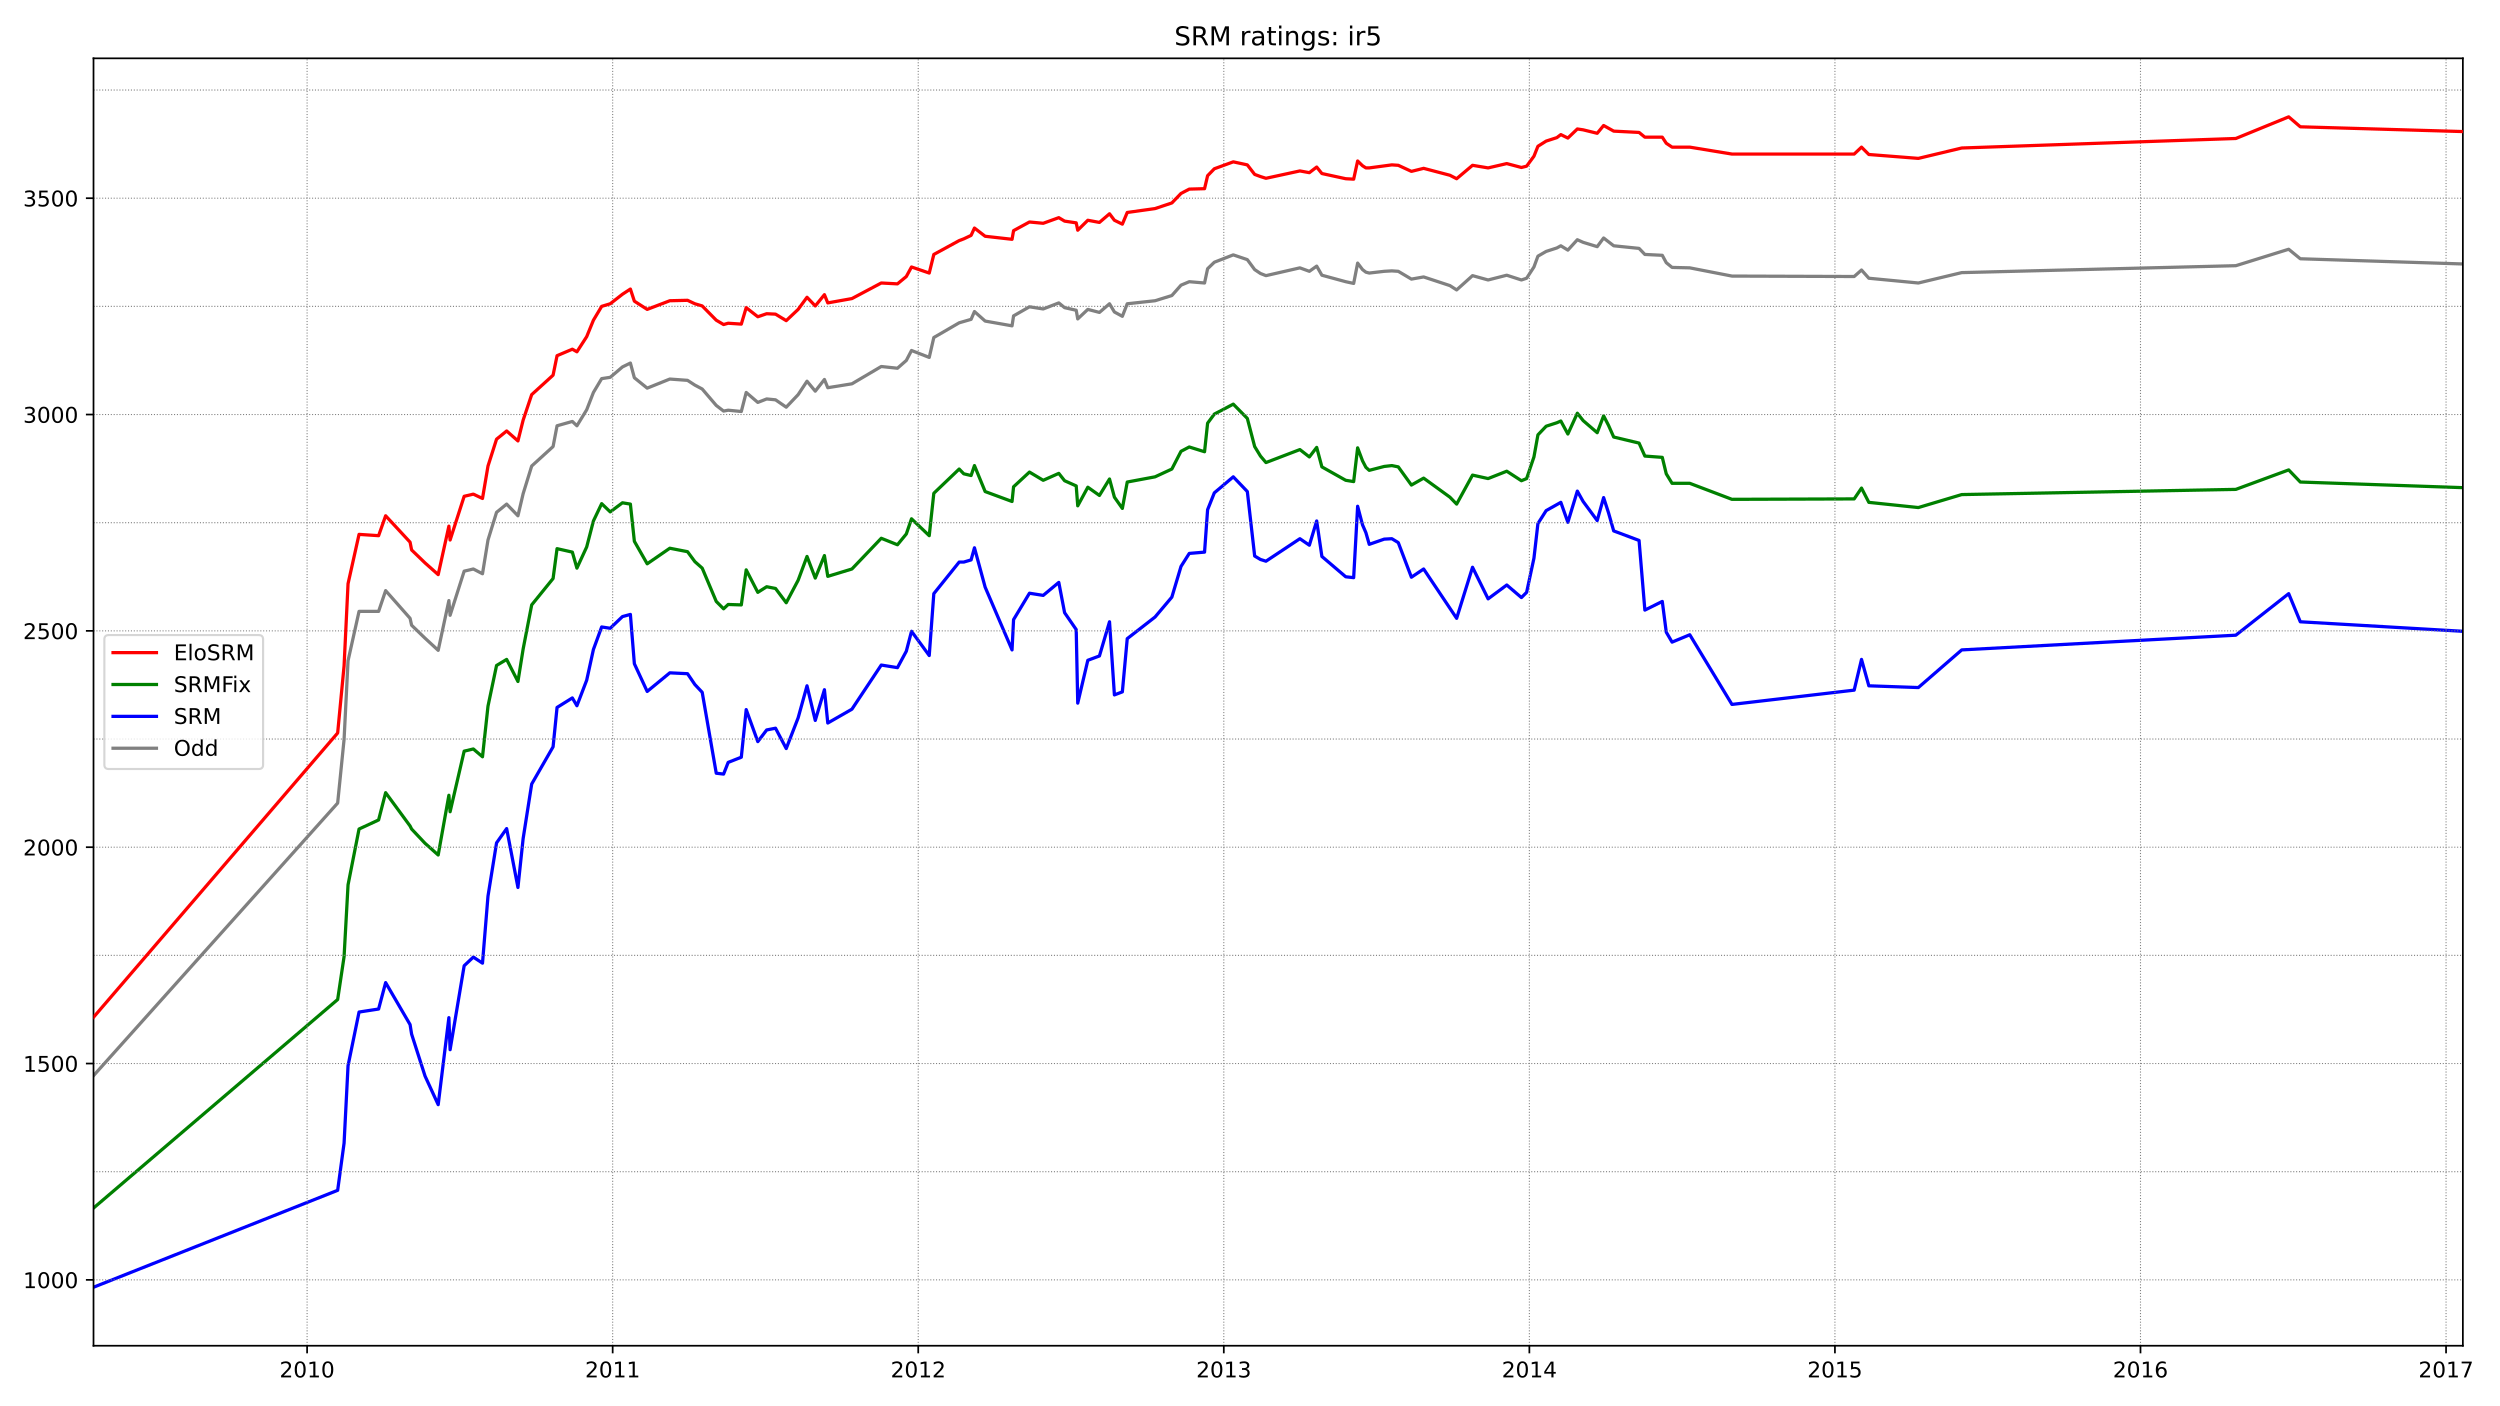 <?xml version="1.0" encoding="utf-8" standalone="no"?>
<!DOCTYPE svg PUBLIC "-//W3C//DTD SVG 1.1//EN"
  "http://www.w3.org/Graphics/SVG/1.1/DTD/svg11.dtd">
<!-- Created with matplotlib (https://matplotlib.org/) -->
<svg height="648pt" version="1.1" viewBox="0 0 1152 648" width="1152pt" xmlns="http://www.w3.org/2000/svg" xmlns:xlink="http://www.w3.org/1999/xlink">
 <defs>
  <style type="text/css">*{stroke-linecap:butt;stroke-linejoin:round;}</style>
 </defs>
 <g id="figure_1">
  <g id="patch_1">
   <path d="M 0 648 
L 1152 648 
L 1152 0 
L 0 0 
z
" style="fill:#ffffff;"/>
  </g>
  <g id="axes_1">
   <g id="patch_2">
    <path d="M 43.09 620.12 
L 1134.888 620.12 
L 1134.888 26.88 
L 43.09 26.88 
z
" style="fill:#ffffff;"/>
   </g>
   <g id="line2d_1">
    <path clip-path="url(#pe989d72f35)" d="M 43.09 495.66 
L 155.593 370.054 
L 158.55 340.746 
L 160.38 304.46 
L 165.449 281.731 
L 174.461 281.731 
L 177.699 272.161 
L 188.963 284.921 
L 189.667 288.111 
L 195.863 294.092 
L 201.917 299.675 
L 206.846 276.747 
L 207.409 283.525 
L 213.886 263.189 
L 218.11 262.192 
L 222.334 264.385 
L 224.869 248.834 
L 228.811 236.074 
L 233.458 232.286 
L 238.667 237.669 
L 241.061 227.501 
L 245.004 214.741 
L 254.86 205.769 
L 256.69 196.199 
L 263.731 194.205 
L 265.843 196.199 
L 270.348 188.822 
L 273.446 180.847 
L 277.248 174.467 
L 281.19 173.869 
L 286.823 169.084 
L 290.483 167.29 
L 292.314 174.069 
L 298.228 178.854 
L 308.647 174.667 
L 316.814 175.265 
L 320.193 177.458 
L 323.572 179.252 
L 330.049 186.829 
L 333.429 189.42 
L 335.541 189.022 
L 341.595 189.62 
L 343.848 180.847 
L 349.199 185.433 
L 353.282 183.838 
L 357.366 184.237 
L 362.294 187.626 
L 367.785 181.844 
L 371.868 175.664 
L 375.67 180.249 
L 379.894 174.866 
L 381.443 178.654 
L 392.567 176.86 
L 406.084 168.885 
L 413.547 169.682 
L 417.63 166.094 
L 420.024 161.508 
L 428.19 164.698 
L 430.302 155.527 
L 441.989 148.748 
L 447.48 147.153 
L 449.029 143.564 
L 453.957 147.95 
L 466.348 150.144 
L 467.052 145.558 
L 474.374 141.371 
L 480.71 142.368 
L 487.891 139.577 
L 490.567 141.77 
L 495.917 142.966 
L 496.621 146.954 
L 501.268 142.567 
L 506.618 143.963 
L 511.265 139.975 
L 513.518 143.764 
L 517.179 145.757 
L 519.431 139.975 
L 532.245 138.58 
L 539.989 136.187 
L 544.213 131.402 
L 548.015 129.807 
L 555.055 130.405 
L 556.463 123.826 
L 559.561 120.835 
L 568.291 117.446 
L 574.768 119.639 
L 578.147 124.225 
L 580.822 126.019 
L 583.357 127.016 
L 598.986 123.427 
L 603.351 125.022 
L 606.73 122.63 
L 609.124 126.817 
L 620.107 129.807 
L 623.768 130.605 
L 625.598 121.234 
L 627.851 124.225 
L 629.4 125.421 
L 630.949 125.82 
L 637.848 125.022 
L 641.368 124.823 
L 644.325 125.022 
L 650.38 128.611 
L 656.012 127.614 
L 668.121 131.602 
L 671.219 133.595 
L 678.54 127.016 
L 685.722 129.01 
L 694.311 126.817 
L 701.069 129.01 
L 703.463 128.212 
L 706.842 123.029 
L 708.673 118.044 
L 712.474 115.851 
L 717.403 114.256 
L 719.233 113.259 
L 722.471 115.253 
L 726.836 110.468 
L 729.512 111.664 
L 735.989 113.658 
L 738.946 109.67 
L 743.592 113.259 
L 755.279 114.455 
L 757.954 117.247 
L 765.98 117.645 
L 767.811 121.035 
L 770.486 123.228 
L 778.652 123.427 
L 798.083 127.215 
L 854.405 127.415 
L 857.785 124.424 
L 861.164 128.212 
L 883.974 130.405 
L 903.968 125.62 
L 1030.27 122.43 
L 1054.629 114.854 
L 1059.98 119.24 
L 1134.888 121.633 
L 1134.888 121.633 
" style="fill:none;stroke:#808080;stroke-linecap:square;stroke-width:1.5;"/>
   </g>
   <g id="line2d_2">
    <path clip-path="url(#pe989d72f35)" d="M 43.09 593.155 
L 155.593 548.495 
L 158.55 526.763 
L 160.38 491.075 
L 165.449 466.352 
L 174.461 464.956 
L 177.699 452.795 
L 188.963 472.134 
L 189.667 476.52 
L 195.863 495.86 
L 201.917 509.018 
L 206.846 468.944 
L 207.409 483.698 
L 213.886 445.019 
L 218.11 441.032 
L 222.334 443.823 
L 224.869 412.92 
L 228.811 388.397 
L 233.458 381.817 
L 238.667 408.932 
L 241.061 386.403 
L 245.004 361.282 
L 254.86 344.135 
L 256.69 325.992 
L 263.731 321.606 
L 265.843 325.195 
L 270.348 313.432 
L 273.446 299.276 
L 277.248 288.908 
L 281.19 289.507 
L 286.823 284.123 
L 290.483 283.127 
L 292.314 305.855 
L 298.228 318.615 
L 308.647 310.042 
L 316.814 310.441 
L 320.193 315.425 
L 323.572 319.014 
L 330.049 356.297 
L 333.429 356.696 
L 335.541 351.313 
L 341.595 348.92 
L 343.848 326.989 
L 349.199 341.743 
L 353.282 336.36 
L 357.366 335.562 
L 362.294 344.933 
L 367.785 330.777 
L 371.868 316.023 
L 375.67 331.973 
L 379.894 317.818 
L 381.443 333.17 
L 392.567 326.79 
L 406.084 306.453 
L 413.547 307.65 
L 417.63 300.073 
L 420.024 290.902 
L 428.19 302.067 
L 430.302 273.557 
L 441.989 259.002 
L 444.101 259.002 
L 447.48 258.005 
L 449.029 252.423 
L 453.957 270.566 
L 466.348 299.475 
L 467.052 285.519 
L 474.374 273.357 
L 480.71 274.354 
L 487.891 268.373 
L 490.567 282.329 
L 495.917 290.105 
L 496.621 323.998 
L 501.268 304.26 
L 506.618 302.267 
L 511.265 286.516 
L 513.518 320.21 
L 517.179 318.815 
L 519.431 294.292 
L 532.245 284.323 
L 539.989 275.152 
L 544.213 260.996 
L 548.015 255.015 
L 555.055 254.417 
L 556.463 234.878 
L 559.561 227.102 
L 568.291 219.725 
L 574.768 226.504 
L 578.147 256.211 
L 580.822 257.806 
L 583.357 258.603 
L 598.986 248.236 
L 603.351 251.227 
L 606.73 240.062 
L 609.124 256.41 
L 620.107 265.781 
L 623.768 266.18 
L 625.598 233.283 
L 627.851 241.856 
L 629.4 245.445 
L 630.949 250.828 
L 637.848 248.435 
L 641.368 248.236 
L 644.325 250.03 
L 650.38 265.98 
L 656.012 262.192 
L 671.219 284.921 
L 678.54 261.395 
L 685.722 275.949 
L 694.311 269.569 
L 701.069 275.351 
L 703.463 272.958 
L 706.842 257.208 
L 708.673 241.258 
L 712.474 235.277 
L 719.233 231.488 
L 722.471 240.66 
L 726.836 226.305 
L 729.512 231.09 
L 735.989 239.862 
L 738.946 229.295 
L 741.198 236.273 
L 743.592 244.647 
L 755.279 249.033 
L 757.954 281.133 
L 765.98 277.145 
L 767.811 291.301 
L 770.486 295.887 
L 778.652 292.497 
L 798.083 324.597 
L 854.405 318.017 
L 857.785 303.862 
L 861.164 316.023 
L 883.974 316.821 
L 903.968 299.475 
L 1030.27 292.697 
L 1054.629 273.557 
L 1059.98 286.516 
L 1134.888 290.902 
L 1134.888 290.902 
" style="fill:none;stroke:#0000ff;stroke-linecap:square;stroke-width:1.5;"/>
   </g>
   <g id="matplotlib.axis_1">
    <g id="xtick_1">
     <g id="line2d_3">
      <defs>
       <path d="M 0 0 
L 0 3.5 
" id="md240c5b6f3" style="stroke:#000000;stroke-width:0.8;"/>
      </defs>
      <g>
       <use style="stroke:#000000;stroke-width:0.8;" x="141.512" xlink:href="#md240c5b6f3" y="620.12"/>
      </g>
     </g>
     <g id="text_1">
      <!-- 2010 -->
      <g transform="translate(128.787 634.718)scale(0.1 -0.1)">
       <defs>
        <path d="M 19.188 8.297 
L 53.609 8.297 
L 53.609 0 
L 7.328 0 
L 7.328 8.297 
Q 12.938 14.109 22.625 23.891 
Q 32.328 33.688 34.812 36.531 
Q 39.547 41.844 41.422 45.531 
Q 43.312 49.219 43.312 52.781 
Q 43.312 58.594 39.234 62.25 
Q 35.156 65.922 28.609 65.922 
Q 23.969 65.922 18.812 64.312 
Q 13.672 62.703 7.812 59.422 
L 7.812 69.391 
Q 13.766 71.781 18.938 73 
Q 24.125 74.219 28.422 74.219 
Q 39.75 74.219 46.484 68.547 
Q 53.219 62.891 53.219 53.422 
Q 53.219 48.922 51.531 44.891 
Q 49.859 40.875 45.406 35.406 
Q 44.188 33.984 37.641 27.219 
Q 31.109 20.453 19.188 8.297 
z
" id="DejaVuSans-50"/>
        <path d="M 31.781 66.406 
Q 24.172 66.406 20.328 58.906 
Q 16.5 51.422 16.5 36.375 
Q 16.5 21.391 20.328 13.891 
Q 24.172 6.391 31.781 6.391 
Q 39.453 6.391 43.281 13.891 
Q 47.125 21.391 47.125 36.375 
Q 47.125 51.422 43.281 58.906 
Q 39.453 66.406 31.781 66.406 
z
M 31.781 74.219 
Q 44.047 74.219 50.516 64.516 
Q 56.984 54.828 56.984 36.375 
Q 56.984 17.969 50.516 8.266 
Q 44.047 -1.422 31.781 -1.422 
Q 19.531 -1.422 13.062 8.266 
Q 6.594 17.969 6.594 36.375 
Q 6.594 54.828 13.062 64.516 
Q 19.531 74.219 31.781 74.219 
z
" id="DejaVuSans-48"/>
        <path d="M 12.406 8.297 
L 28.516 8.297 
L 28.516 63.922 
L 10.984 60.406 
L 10.984 69.391 
L 28.422 72.906 
L 38.281 72.906 
L 38.281 8.297 
L 54.391 8.297 
L 54.391 0 
L 12.406 0 
z
" id="DejaVuSans-49"/>
       </defs>
       <use xlink:href="#DejaVuSans-50"/>
       <use x="63.623" xlink:href="#DejaVuSans-48"/>
       <use x="127.246" xlink:href="#DejaVuSans-49"/>
       <use x="190.869" xlink:href="#DejaVuSans-48"/>
      </g>
     </g>
    </g>
    <g id="xtick_2">
     <g id="line2d_4">
      <g>
       <use style="stroke:#000000;stroke-width:0.8;" x="282.317" xlink:href="#md240c5b6f3" y="620.12"/>
      </g>
     </g>
     <g id="text_2">
      <!-- 2011 -->
      <g transform="translate(269.592 634.718)scale(0.1 -0.1)">
       <use xlink:href="#DejaVuSans-50"/>
       <use x="63.623" xlink:href="#DejaVuSans-48"/>
       <use x="127.246" xlink:href="#DejaVuSans-49"/>
       <use x="190.869" xlink:href="#DejaVuSans-49"/>
      </g>
     </g>
    </g>
    <g id="xtick_3">
     <g id="line2d_5">
      <g>
       <use style="stroke:#000000;stroke-width:0.8;" x="423.121" xlink:href="#md240c5b6f3" y="620.12"/>
      </g>
     </g>
     <g id="text_3">
      <!-- 2012 -->
      <g transform="translate(410.396 634.718)scale(0.1 -0.1)">
       <use xlink:href="#DejaVuSans-50"/>
       <use x="63.623" xlink:href="#DejaVuSans-48"/>
       <use x="127.246" xlink:href="#DejaVuSans-49"/>
       <use x="190.869" xlink:href="#DejaVuSans-50"/>
      </g>
     </g>
    </g>
    <g id="xtick_4">
     <g id="line2d_6">
      <g>
       <use style="stroke:#000000;stroke-width:0.8;" x="563.926" xlink:href="#md240c5b6f3" y="620.12"/>
      </g>
     </g>
     <g id="text_4">
      <!-- 2013 -->
      <g transform="translate(551.201 634.718)scale(0.1 -0.1)">
       <defs>
        <path d="M 40.578 39.312 
Q 47.656 37.797 51.625 33 
Q 55.609 28.219 55.609 21.188 
Q 55.609 10.406 48.188 4.484 
Q 40.766 -1.422 27.094 -1.422 
Q 22.516 -1.422 17.656 -0.516 
Q 12.797 0.391 7.625 2.203 
L 7.625 11.719 
Q 11.719 9.328 16.594 8.109 
Q 21.484 6.891 26.812 6.891 
Q 36.078 6.891 40.938 10.547 
Q 45.797 14.203 45.797 21.188 
Q 45.797 27.641 41.281 31.266 
Q 36.766 34.906 28.719 34.906 
L 20.219 34.906 
L 20.219 43.016 
L 29.109 43.016 
Q 36.375 43.016 40.234 45.922 
Q 44.094 48.828 44.094 54.297 
Q 44.094 59.906 40.109 62.906 
Q 36.141 65.922 28.719 65.922 
Q 24.656 65.922 20.016 65.031 
Q 15.375 64.156 9.812 62.312 
L 9.812 71.094 
Q 15.438 72.656 20.344 73.438 
Q 25.25 74.219 29.594 74.219 
Q 40.828 74.219 47.359 69.109 
Q 53.906 64.016 53.906 55.328 
Q 53.906 49.266 50.438 45.094 
Q 46.969 40.922 40.578 39.312 
z
" id="DejaVuSans-51"/>
       </defs>
       <use xlink:href="#DejaVuSans-50"/>
       <use x="63.623" xlink:href="#DejaVuSans-48"/>
       <use x="127.246" xlink:href="#DejaVuSans-49"/>
       <use x="190.869" xlink:href="#DejaVuSans-51"/>
      </g>
     </g>
    </g>
    <g id="xtick_5">
     <g id="line2d_7">
      <g>
       <use style="stroke:#000000;stroke-width:0.8;" x="704.73" xlink:href="#md240c5b6f3" y="620.12"/>
      </g>
     </g>
     <g id="text_5">
      <!-- 2014 -->
      <g transform="translate(692.005 634.718)scale(0.1 -0.1)">
       <defs>
        <path d="M 37.797 64.312 
L 12.891 25.391 
L 37.797 25.391 
z
M 35.203 72.906 
L 47.609 72.906 
L 47.609 25.391 
L 58.016 25.391 
L 58.016 17.188 
L 47.609 17.188 
L 47.609 0 
L 37.797 0 
L 37.797 17.188 
L 4.891 17.188 
L 4.891 26.703 
z
" id="DejaVuSans-52"/>
       </defs>
       <use xlink:href="#DejaVuSans-50"/>
       <use x="63.623" xlink:href="#DejaVuSans-48"/>
       <use x="127.246" xlink:href="#DejaVuSans-49"/>
       <use x="190.869" xlink:href="#DejaVuSans-52"/>
      </g>
     </g>
    </g>
    <g id="xtick_6">
     <g id="line2d_8">
      <g>
       <use style="stroke:#000000;stroke-width:0.8;" x="845.535" xlink:href="#md240c5b6f3" y="620.12"/>
      </g>
     </g>
     <g id="text_6">
      <!-- 2015 -->
      <g transform="translate(832.81 634.718)scale(0.1 -0.1)">
       <defs>
        <path d="M 10.797 72.906 
L 49.516 72.906 
L 49.516 64.594 
L 19.828 64.594 
L 19.828 46.734 
Q 21.969 47.469 24.109 47.828 
Q 26.266 48.188 28.422 48.188 
Q 40.625 48.188 47.75 41.5 
Q 54.891 34.812 54.891 23.391 
Q 54.891 11.625 47.562 5.094 
Q 40.234 -1.422 26.906 -1.422 
Q 22.312 -1.422 17.547 -0.641 
Q 12.797 0.141 7.719 1.703 
L 7.719 11.625 
Q 12.109 9.234 16.797 8.062 
Q 21.484 6.891 26.703 6.891 
Q 35.156 6.891 40.078 11.328 
Q 45.016 15.766 45.016 23.391 
Q 45.016 31 40.078 35.438 
Q 35.156 39.891 26.703 39.891 
Q 22.75 39.891 18.812 39.016 
Q 14.891 38.141 10.797 36.281 
z
" id="DejaVuSans-53"/>
       </defs>
       <use xlink:href="#DejaVuSans-50"/>
       <use x="63.623" xlink:href="#DejaVuSans-48"/>
       <use x="127.246" xlink:href="#DejaVuSans-49"/>
       <use x="190.869" xlink:href="#DejaVuSans-53"/>
      </g>
     </g>
    </g>
    <g id="xtick_7">
     <g id="line2d_9">
      <g>
       <use style="stroke:#000000;stroke-width:0.8;" x="986.339" xlink:href="#md240c5b6f3" y="620.12"/>
      </g>
     </g>
     <g id="text_7">
      <!-- 2016 -->
      <g transform="translate(973.614 634.718)scale(0.1 -0.1)">
       <defs>
        <path d="M 33.016 40.375 
Q 26.375 40.375 22.484 35.828 
Q 18.609 31.297 18.609 23.391 
Q 18.609 15.531 22.484 10.953 
Q 26.375 6.391 33.016 6.391 
Q 39.656 6.391 43.531 10.953 
Q 47.406 15.531 47.406 23.391 
Q 47.406 31.297 43.531 35.828 
Q 39.656 40.375 33.016 40.375 
z
M 52.594 71.297 
L 52.594 62.312 
Q 48.875 64.062 45.094 64.984 
Q 41.312 65.922 37.594 65.922 
Q 27.828 65.922 22.672 59.328 
Q 17.531 52.734 16.797 39.406 
Q 19.672 43.656 24.016 45.922 
Q 28.375 48.188 33.594 48.188 
Q 44.578 48.188 50.953 41.516 
Q 57.328 34.859 57.328 23.391 
Q 57.328 12.156 50.688 5.359 
Q 44.047 -1.422 33.016 -1.422 
Q 20.359 -1.422 13.672 8.266 
Q 6.984 17.969 6.984 36.375 
Q 6.984 53.656 15.188 63.938 
Q 23.391 74.219 37.203 74.219 
Q 40.922 74.219 44.703 73.484 
Q 48.484 72.75 52.594 71.297 
z
" id="DejaVuSans-54"/>
       </defs>
       <use xlink:href="#DejaVuSans-50"/>
       <use x="63.623" xlink:href="#DejaVuSans-48"/>
       <use x="127.246" xlink:href="#DejaVuSans-49"/>
       <use x="190.869" xlink:href="#DejaVuSans-54"/>
      </g>
     </g>
    </g>
    <g id="xtick_8">
     <g id="line2d_10">
      <g>
       <use style="stroke:#000000;stroke-width:0.8;" x="1127.143" xlink:href="#md240c5b6f3" y="620.12"/>
      </g>
     </g>
     <g id="text_8">
      <!-- 2017 -->
      <g transform="translate(1114.418 634.718)scale(0.1 -0.1)">
       <defs>
        <path d="M 8.203 72.906 
L 55.078 72.906 
L 55.078 68.703 
L 28.609 0 
L 18.312 0 
L 43.219 64.594 
L 8.203 64.594 
z
" id="DejaVuSans-55"/>
       </defs>
       <use xlink:href="#DejaVuSans-50"/>
       <use x="63.623" xlink:href="#DejaVuSans-48"/>
       <use x="127.246" xlink:href="#DejaVuSans-49"/>
       <use x="190.869" xlink:href="#DejaVuSans-55"/>
      </g>
     </g>
    </g>
   </g>
   <g id="matplotlib.axis_2">
    <g id="ytick_1">
     <g id="line2d_11">
      <defs>
       <path d="M 0 0 
L -3.5 0 
" id="md0666211e7" style="stroke:#000000;stroke-width:0.8;"/>
      </defs>
      <g>
       <use style="stroke:#000000;stroke-width:0.8;" x="43.09" xlink:href="#md0666211e7" y="589.765"/>
      </g>
     </g>
     <g id="text_9">
      <!-- 1000 -->
      <g transform="translate(10.64 593.564)scale(0.1 -0.1)">
       <use xlink:href="#DejaVuSans-49"/>
       <use x="63.623" xlink:href="#DejaVuSans-48"/>
       <use x="127.246" xlink:href="#DejaVuSans-48"/>
       <use x="190.869" xlink:href="#DejaVuSans-48"/>
      </g>
     </g>
    </g>
    <g id="ytick_2">
     <g id="line2d_12">
      <g>
       <use style="stroke:#000000;stroke-width:0.8;" x="43.09" xlink:href="#md0666211e7" y="490.078"/>
      </g>
     </g>
     <g id="text_10">
      <!-- 1500 -->
      <g transform="translate(10.64 493.877)scale(0.1 -0.1)">
       <use xlink:href="#DejaVuSans-49"/>
       <use x="63.623" xlink:href="#DejaVuSans-53"/>
       <use x="127.246" xlink:href="#DejaVuSans-48"/>
       <use x="190.869" xlink:href="#DejaVuSans-48"/>
      </g>
     </g>
    </g>
    <g id="ytick_3">
     <g id="line2d_13">
      <g>
       <use style="stroke:#000000;stroke-width:0.8;" x="43.09" xlink:href="#md0666211e7" y="390.39"/>
      </g>
     </g>
     <g id="text_11">
      <!-- 2000 -->
      <g transform="translate(10.64 394.189)scale(0.1 -0.1)">
       <use xlink:href="#DejaVuSans-50"/>
       <use x="63.623" xlink:href="#DejaVuSans-48"/>
       <use x="127.246" xlink:href="#DejaVuSans-48"/>
       <use x="190.869" xlink:href="#DejaVuSans-48"/>
      </g>
     </g>
    </g>
    <g id="ytick_4">
     <g id="line2d_14">
      <g>
       <use style="stroke:#000000;stroke-width:0.8;" x="43.09" xlink:href="#md0666211e7" y="290.703"/>
      </g>
     </g>
     <g id="text_12">
      <!-- 2500 -->
      <g transform="translate(10.64 294.502)scale(0.1 -0.1)">
       <use xlink:href="#DejaVuSans-50"/>
       <use x="63.623" xlink:href="#DejaVuSans-53"/>
       <use x="127.246" xlink:href="#DejaVuSans-48"/>
       <use x="190.869" xlink:href="#DejaVuSans-48"/>
      </g>
     </g>
    </g>
    <g id="ytick_5">
     <g id="line2d_15">
      <g>
       <use style="stroke:#000000;stroke-width:0.8;" x="43.09" xlink:href="#md0666211e7" y="191.015"/>
      </g>
     </g>
     <g id="text_13">
      <!-- 3000 -->
      <g transform="translate(10.64 194.815)scale(0.1 -0.1)">
       <use xlink:href="#DejaVuSans-51"/>
       <use x="63.623" xlink:href="#DejaVuSans-48"/>
       <use x="127.246" xlink:href="#DejaVuSans-48"/>
       <use x="190.869" xlink:href="#DejaVuSans-48"/>
      </g>
     </g>
    </g>
    <g id="ytick_6">
     <g id="line2d_16">
      <g>
       <use style="stroke:#000000;stroke-width:0.8;" x="43.09" xlink:href="#md0666211e7" y="91.328"/>
      </g>
     </g>
     <g id="text_14">
      <!-- 3500 -->
      <g transform="translate(10.64 95.127)scale(0.1 -0.1)">
       <use xlink:href="#DejaVuSans-51"/>
       <use x="63.623" xlink:href="#DejaVuSans-53"/>
       <use x="127.246" xlink:href="#DejaVuSans-48"/>
       <use x="190.869" xlink:href="#DejaVuSans-48"/>
      </g>
     </g>
    </g>
   </g>
   <g id="line2d_17">
    <path clip-path="url(#pe989d72f35)" d="M 43.09 556.669 
L 155.593 460.57 
L 158.55 440.832 
L 160.38 407.736 
L 165.449 382.017 
L 174.461 377.83 
L 177.699 365.269 
L 188.963 380.621 
L 189.667 382.017 
L 195.863 388.596 
L 201.917 393.979 
L 206.846 366.465 
L 207.409 374.042 
L 213.886 346.129 
L 218.11 345.132 
L 222.334 348.721 
L 224.869 325.394 
L 228.811 306.653 
L 233.458 303.862 
L 238.667 314.03 
L 241.061 299.077 
L 245.004 278.74 
L 254.86 266.578 
L 256.69 252.822 
L 263.731 254.417 
L 265.843 261.793 
L 270.348 252.024 
L 273.446 240.062 
L 277.248 232.087 
L 281.19 235.875 
L 286.823 231.688 
L 290.483 232.286 
L 292.314 249.432 
L 298.228 259.8 
L 308.647 252.622 
L 316.814 254.217 
L 320.193 258.803 
L 323.572 261.793 
L 330.049 277.145 
L 333.429 280.535 
L 335.541 278.541 
L 341.595 278.74 
L 343.848 262.591 
L 349.199 272.958 
L 353.282 270.367 
L 357.366 271.164 
L 362.294 277.743 
L 367.785 267.376 
L 371.868 256.41 
L 375.67 266.379 
L 379.894 256.012 
L 381.443 265.582 
L 392.567 262.192 
L 406.084 248.037 
L 413.547 251.027 
L 417.63 246.043 
L 420.024 239.065 
L 428.19 246.84 
L 430.302 227.302 
L 441.989 216.137 
L 444.101 218.33 
L 447.48 219.127 
L 449.029 214.542 
L 453.957 226.504 
L 466.348 231.09 
L 467.052 224.311 
L 474.374 217.532 
L 480.71 221.32 
L 487.891 218.13 
L 490.567 221.52 
L 495.917 223.912 
L 496.621 233.083 
L 501.268 224.51 
L 506.618 228.298 
L 511.265 220.722 
L 513.518 229.096 
L 517.179 234.28 
L 519.431 222.118 
L 532.245 219.725 
L 539.989 216.137 
L 544.213 207.962 
L 548.015 205.968 
L 555.055 208.162 
L 556.463 195.003 
L 559.561 190.816 
L 568.291 186.23 
L 574.768 192.81 
L 578.147 205.769 
L 580.822 210.155 
L 583.357 213.146 
L 598.986 207.165 
L 603.351 210.554 
L 606.73 206.168 
L 609.124 215.14 
L 620.107 221.32 
L 623.768 221.918 
L 625.598 206.367 
L 627.851 212.348 
L 629.4 215.339 
L 630.949 216.735 
L 637.848 214.94 
L 641.368 214.542 
L 644.325 215.14 
L 650.38 223.513 
L 656.012 220.323 
L 668.121 229.096 
L 671.219 232.286 
L 678.54 218.928 
L 685.722 220.523 
L 694.311 217.133 
L 701.069 221.52 
L 703.463 220.523 
L 706.842 210.554 
L 708.673 200.386 
L 712.474 196.399 
L 717.403 194.804 
L 719.233 194.006 
L 722.471 199.987 
L 726.836 190.417 
L 729.512 193.807 
L 735.989 199.389 
L 738.946 191.614 
L 741.198 196 
L 743.592 201.383 
L 755.279 204.174 
L 757.954 210.155 
L 765.98 210.753 
L 767.811 218.33 
L 770.486 222.716 
L 778.652 222.716 
L 798.083 230.093 
L 854.405 229.893 
L 857.785 224.909 
L 861.164 231.488 
L 883.974 233.881 
L 903.968 227.9 
L 1030.27 225.507 
L 1054.629 216.535 
L 1059.98 222.118 
L 1134.888 224.71 
L 1134.888 224.71 
" style="fill:none;stroke:#008000;stroke-linecap:square;stroke-width:1.5;"/>
   </g>
   <g id="line2d_18">
    <path clip-path="url(#pe989d72f35)" d="M 43.09 589.765 
L 1134.888 589.765 
" style="fill:none;stroke:#808080;stroke-dasharray:0.5,0.825;stroke-dashoffset:0;stroke-width:0.5;"/>
   </g>
   <g id="line2d_19">
    <path clip-path="url(#pe989d72f35)" d="M 43.09 539.921 
L 1134.888 539.921 
" style="fill:none;stroke:#808080;stroke-dasharray:0.5,0.825;stroke-dashoffset:0;stroke-width:0.5;"/>
   </g>
   <g id="line2d_20">
    <path clip-path="url(#pe989d72f35)" d="M 43.09 490.078 
L 1134.888 490.078 
" style="fill:none;stroke:#808080;stroke-dasharray:0.5,0.825;stroke-dashoffset:0;stroke-width:0.5;"/>
   </g>
   <g id="line2d_21">
    <path clip-path="url(#pe989d72f35)" d="M 43.09 440.234 
L 1134.888 440.234 
" style="fill:none;stroke:#808080;stroke-dasharray:0.5,0.825;stroke-dashoffset:0;stroke-width:0.5;"/>
   </g>
   <g id="line2d_22">
    <path clip-path="url(#pe989d72f35)" d="M 43.09 390.39 
L 1134.888 390.39 
" style="fill:none;stroke:#808080;stroke-dasharray:0.5,0.825;stroke-dashoffset:0;stroke-width:0.5;"/>
   </g>
   <g id="line2d_23">
    <path clip-path="url(#pe989d72f35)" d="M 43.09 340.547 
L 1134.888 340.547 
" style="fill:none;stroke:#808080;stroke-dasharray:0.5,0.825;stroke-dashoffset:0;stroke-width:0.5;"/>
   </g>
   <g id="line2d_24">
    <path clip-path="url(#pe989d72f35)" d="M 43.09 290.703 
L 1134.888 290.703 
" style="fill:none;stroke:#808080;stroke-dasharray:0.5,0.825;stroke-dashoffset:0;stroke-width:0.5;"/>
   </g>
   <g id="line2d_25">
    <path clip-path="url(#pe989d72f35)" d="M 43.09 240.859 
L 1134.888 240.859 
" style="fill:none;stroke:#808080;stroke-dasharray:0.5,0.825;stroke-dashoffset:0;stroke-width:0.5;"/>
   </g>
   <g id="line2d_26">
    <path clip-path="url(#pe989d72f35)" d="M 43.09 191.015 
L 1134.888 191.015 
" style="fill:none;stroke:#808080;stroke-dasharray:0.5,0.825;stroke-dashoffset:0;stroke-width:0.5;"/>
   </g>
   <g id="line2d_27">
    <path clip-path="url(#pe989d72f35)" d="M 43.09 141.172 
L 1134.888 141.172 
" style="fill:none;stroke:#808080;stroke-dasharray:0.5,0.825;stroke-dashoffset:0;stroke-width:0.5;"/>
   </g>
   <g id="line2d_28">
    <path clip-path="url(#pe989d72f35)" d="M 43.09 91.328 
L 1134.888 91.328 
" style="fill:none;stroke:#808080;stroke-dasharray:0.5,0.825;stroke-dashoffset:0;stroke-width:0.5;"/>
   </g>
   <g id="line2d_29">
    <path clip-path="url(#pe989d72f35)" d="M 43.09 41.484 
L 1134.888 41.484 
" style="fill:none;stroke:#808080;stroke-dasharray:0.5,0.825;stroke-dashoffset:0;stroke-width:0.5;"/>
   </g>
   <g id="line2d_30">
    <path clip-path="url(#pe989d72f35)" d="M 141.512 620.12 
L 141.512 26.88 
" style="fill:none;stroke:#808080;stroke-dasharray:0.5,0.825;stroke-dashoffset:0;stroke-width:0.5;"/>
   </g>
   <g id="line2d_31">
    <path clip-path="url(#pe989d72f35)" d="M 282.317 620.12 
L 282.317 26.88 
" style="fill:none;stroke:#808080;stroke-dasharray:0.5,0.825;stroke-dashoffset:0;stroke-width:0.5;"/>
   </g>
   <g id="line2d_32">
    <path clip-path="url(#pe989d72f35)" d="M 423.121 620.12 
L 423.121 26.88 
" style="fill:none;stroke:#808080;stroke-dasharray:0.5,0.825;stroke-dashoffset:0;stroke-width:0.5;"/>
   </g>
   <g id="line2d_33">
    <path clip-path="url(#pe989d72f35)" d="M 563.926 620.12 
L 563.926 26.88 
" style="fill:none;stroke:#808080;stroke-dasharray:0.5,0.825;stroke-dashoffset:0;stroke-width:0.5;"/>
   </g>
   <g id="line2d_34">
    <path clip-path="url(#pe989d72f35)" d="M 704.73 620.12 
L 704.73 26.88 
" style="fill:none;stroke:#808080;stroke-dasharray:0.5,0.825;stroke-dashoffset:0;stroke-width:0.5;"/>
   </g>
   <g id="line2d_35">
    <path clip-path="url(#pe989d72f35)" d="M 845.535 620.12 
L 845.535 26.88 
" style="fill:none;stroke:#808080;stroke-dasharray:0.5,0.825;stroke-dashoffset:0;stroke-width:0.5;"/>
   </g>
   <g id="line2d_36">
    <path clip-path="url(#pe989d72f35)" d="M 986.339 620.12 
L 986.339 26.88 
" style="fill:none;stroke:#808080;stroke-dasharray:0.5,0.825;stroke-dashoffset:0;stroke-width:0.5;"/>
   </g>
   <g id="line2d_37">
    <path clip-path="url(#pe989d72f35)" d="M 1127.143 620.12 
L 1127.143 26.88 
" style="fill:none;stroke:#808080;stroke-dasharray:0.5,0.825;stroke-dashoffset:0;stroke-width:0.5;"/>
   </g>
   <g id="patch_3">
    <path d="M 43.09 620.12 
L 43.09 26.88 
" style="fill:none;stroke:#000000;stroke-linecap:square;stroke-linejoin:miter;stroke-width:0.8;"/>
   </g>
   <g id="patch_4">
    <path d="M 1134.888 620.12 
L 1134.888 26.88 
" style="fill:none;stroke:#000000;stroke-linecap:square;stroke-linejoin:miter;stroke-width:0.8;"/>
   </g>
   <g id="patch_5">
    <path d="M 43.09 620.12 
L 1134.888 620.12 
" style="fill:none;stroke:#000000;stroke-linecap:square;stroke-linejoin:miter;stroke-width:0.8;"/>
   </g>
   <g id="patch_6">
    <path d="M 43.09 26.88 
L 1134.888 26.88 
" style="fill:none;stroke:#000000;stroke-linecap:square;stroke-linejoin:miter;stroke-width:0.8;"/>
   </g>
   <g id="line2d_38">
    <path clip-path="url(#pe989d72f35)" d="M 43.09 468.745 
L 155.593 337.755 
L 158.55 306.852 
L 160.38 268.971 
L 165.449 246.242 
L 174.461 246.84 
L 177.699 237.669 
L 188.963 249.831 
L 189.667 253.42 
L 195.863 259.401 
L 201.917 264.784 
L 206.846 242.454 
L 207.409 248.834 
L 213.886 228.697 
L 218.11 227.7 
L 222.334 229.694 
L 224.869 214.741 
L 228.811 202.38 
L 233.458 198.592 
L 238.667 203.177 
L 241.061 193.607 
L 245.004 181.844 
L 254.86 172.872 
L 256.69 163.9 
L 263.731 160.91 
L 265.843 162.106 
L 270.348 155.128 
L 273.446 147.552 
L 277.248 141.172 
L 281.19 139.975 
L 286.823 135.589 
L 290.483 133.197 
L 292.314 138.779 
L 298.228 142.567 
L 308.647 138.58 
L 316.814 138.38 
L 320.193 139.975 
L 323.572 140.972 
L 330.049 147.552 
L 333.429 149.545 
L 335.541 148.947 
L 341.595 149.346 
L 343.848 141.77 
L 349.199 145.957 
L 353.282 144.561 
L 357.366 144.76 
L 362.294 147.751 
L 367.785 142.567 
L 371.868 136.985 
L 375.67 140.972 
L 379.894 135.789 
L 381.443 139.577 
L 392.567 137.583 
L 406.084 130.405 
L 413.547 130.804 
L 417.63 127.415 
L 420.024 123.029 
L 428.19 125.82 
L 430.302 117.247 
L 441.989 110.867 
L 444.101 110.069 
L 447.48 108.474 
L 449.029 105.085 
L 453.957 108.873 
L 466.348 110.269 
L 467.052 106.281 
L 474.374 102.294 
L 480.71 102.892 
L 487.891 100.3 
L 490.567 101.895 
L 495.917 102.692 
L 496.621 106.082 
L 501.268 101.496 
L 506.618 102.493 
L 511.265 98.505 
L 513.518 101.496 
L 517.179 103.29 
L 519.431 97.907 
L 532.245 96.113 
L 539.989 93.521 
L 544.213 89.135 
L 548.015 87.141 
L 555.055 86.942 
L 556.463 80.96 
L 559.561 77.77 
L 568.291 74.58 
L 574.768 75.976 
L 578.147 80.362 
L 580.822 81.359 
L 583.357 82.157 
L 598.986 78.767 
L 603.351 79.565 
L 606.73 76.973 
L 609.124 79.964 
L 620.107 82.356 
L 623.768 82.555 
L 625.598 74.182 
L 627.851 76.375 
L 629.4 77.372 
L 630.949 77.372 
L 641.368 75.976 
L 644.325 76.175 
L 650.38 78.967 
L 656.012 77.571 
L 668.121 80.761 
L 671.219 82.356 
L 678.54 76.175 
L 685.722 77.372 
L 694.311 75.378 
L 701.069 77.172 
L 703.463 76.574 
L 706.842 71.989 
L 708.673 67.403 
L 712.474 65.01 
L 717.403 63.415 
L 719.233 62.02 
L 722.471 63.615 
L 726.836 59.428 
L 729.512 59.827 
L 735.989 61.422 
L 738.946 57.833 
L 743.592 60.425 
L 755.279 61.023 
L 757.954 63.216 
L 765.98 63.216 
L 767.811 66.007 
L 770.486 67.802 
L 778.652 67.802 
L 798.083 70.992 
L 854.405 70.992 
L 857.785 67.802 
L 861.164 71.191 
L 883.974 72.985 
L 903.968 68.2 
L 1030.27 63.814 
L 1054.629 53.845 
L 1059.98 58.431 
L 1134.888 60.624 
L 1134.888 60.624 
" style="fill:none;stroke:#ff0000;stroke-linecap:square;stroke-width:1.5;"/>
   </g>
   <g id="text_15">
    <!-- SRM ratings: ir5 -->
    <g transform="translate(541.148 20.88)scale(0.12 -0.12)">
     <defs>
      <path d="M 53.516 70.516 
L 53.516 60.891 
Q 47.906 63.578 42.922 64.891 
Q 37.938 66.219 33.297 66.219 
Q 25.25 66.219 20.875 63.094 
Q 16.5 59.969 16.5 54.203 
Q 16.5 49.359 19.406 46.891 
Q 22.312 44.438 30.422 42.922 
L 36.375 41.703 
Q 47.406 39.594 52.656 34.297 
Q 57.906 29 57.906 20.125 
Q 57.906 9.516 50.797 4.047 
Q 43.703 -1.422 29.984 -1.422 
Q 24.812 -1.422 18.969 -0.25 
Q 13.141 0.922 6.891 3.219 
L 6.891 13.375 
Q 12.891 10.016 18.656 8.297 
Q 24.422 6.594 29.984 6.594 
Q 38.422 6.594 43.016 9.906 
Q 47.609 13.234 47.609 19.391 
Q 47.609 24.75 44.312 27.781 
Q 41.016 30.812 33.5 32.328 
L 27.484 33.5 
Q 16.453 35.688 11.516 40.375 
Q 6.594 45.062 6.594 53.422 
Q 6.594 63.094 13.406 68.656 
Q 20.219 74.219 32.172 74.219 
Q 37.312 74.219 42.625 73.281 
Q 47.953 72.359 53.516 70.516 
z
" id="DejaVuSans-83"/>
      <path d="M 44.391 34.188 
Q 47.562 33.109 50.562 29.594 
Q 53.562 26.078 56.594 19.922 
L 66.609 0 
L 56 0 
L 46.688 18.703 
Q 43.062 26.031 39.672 28.422 
Q 36.281 30.812 30.422 30.812 
L 19.672 30.812 
L 19.672 0 
L 9.812 0 
L 9.812 72.906 
L 32.078 72.906 
Q 44.578 72.906 50.734 67.672 
Q 56.891 62.453 56.891 51.906 
Q 56.891 45.016 53.688 40.469 
Q 50.484 35.938 44.391 34.188 
z
M 19.672 64.797 
L 19.672 38.922 
L 32.078 38.922 
Q 39.203 38.922 42.844 42.219 
Q 46.484 45.516 46.484 51.906 
Q 46.484 58.297 42.844 61.547 
Q 39.203 64.797 32.078 64.797 
z
" id="DejaVuSans-82"/>
      <path d="M 9.812 72.906 
L 24.516 72.906 
L 43.109 23.297 
L 61.812 72.906 
L 76.516 72.906 
L 76.516 0 
L 66.891 0 
L 66.891 64.016 
L 48.094 14.016 
L 38.188 14.016 
L 19.391 64.016 
L 19.391 0 
L 9.812 0 
z
" id="DejaVuSans-77"/>
      <path id="DejaVuSans-32"/>
      <path d="M 41.109 46.297 
Q 39.594 47.172 37.812 47.578 
Q 36.031 48 33.891 48 
Q 26.266 48 22.188 43.047 
Q 18.109 38.094 18.109 28.812 
L 18.109 0 
L 9.078 0 
L 9.078 54.688 
L 18.109 54.688 
L 18.109 46.188 
Q 20.953 51.172 25.484 53.578 
Q 30.031 56 36.531 56 
Q 37.453 56 38.578 55.875 
Q 39.703 55.766 41.062 55.516 
z
" id="DejaVuSans-114"/>
      <path d="M 34.281 27.484 
Q 23.391 27.484 19.188 25 
Q 14.984 22.516 14.984 16.5 
Q 14.984 11.719 18.141 8.906 
Q 21.297 6.109 26.703 6.109 
Q 34.188 6.109 38.703 11.406 
Q 43.219 16.703 43.219 25.484 
L 43.219 27.484 
z
M 52.203 31.203 
L 52.203 0 
L 43.219 0 
L 43.219 8.297 
Q 40.141 3.328 35.547 0.953 
Q 30.953 -1.422 24.312 -1.422 
Q 15.922 -1.422 10.953 3.297 
Q 6 8.016 6 15.922 
Q 6 25.141 12.172 29.828 
Q 18.359 34.516 30.609 34.516 
L 43.219 34.516 
L 43.219 35.406 
Q 43.219 41.609 39.141 45 
Q 35.062 48.391 27.688 48.391 
Q 23 48.391 18.547 47.266 
Q 14.109 46.141 10.016 43.891 
L 10.016 52.203 
Q 14.938 54.109 19.578 55.047 
Q 24.219 56 28.609 56 
Q 40.484 56 46.344 49.844 
Q 52.203 43.703 52.203 31.203 
z
" id="DejaVuSans-97"/>
      <path d="M 18.312 70.219 
L 18.312 54.688 
L 36.812 54.688 
L 36.812 47.703 
L 18.312 47.703 
L 18.312 18.016 
Q 18.312 11.328 20.141 9.422 
Q 21.969 7.516 27.594 7.516 
L 36.812 7.516 
L 36.812 0 
L 27.594 0 
Q 17.188 0 13.234 3.875 
Q 9.281 7.766 9.281 18.016 
L 9.281 47.703 
L 2.688 47.703 
L 2.688 54.688 
L 9.281 54.688 
L 9.281 70.219 
z
" id="DejaVuSans-116"/>
      <path d="M 9.422 54.688 
L 18.406 54.688 
L 18.406 0 
L 9.422 0 
z
M 9.422 75.984 
L 18.406 75.984 
L 18.406 64.594 
L 9.422 64.594 
z
" id="DejaVuSans-105"/>
      <path d="M 54.891 33.016 
L 54.891 0 
L 45.906 0 
L 45.906 32.719 
Q 45.906 40.484 42.875 44.328 
Q 39.844 48.188 33.797 48.188 
Q 26.516 48.188 22.312 43.547 
Q 18.109 38.922 18.109 30.906 
L 18.109 0 
L 9.078 0 
L 9.078 54.688 
L 18.109 54.688 
L 18.109 46.188 
Q 21.344 51.125 25.703 53.562 
Q 30.078 56 35.797 56 
Q 45.219 56 50.047 50.172 
Q 54.891 44.344 54.891 33.016 
z
" id="DejaVuSans-110"/>
      <path d="M 45.406 27.984 
Q 45.406 37.75 41.375 43.109 
Q 37.359 48.484 30.078 48.484 
Q 22.859 48.484 18.828 43.109 
Q 14.797 37.75 14.797 27.984 
Q 14.797 18.266 18.828 12.891 
Q 22.859 7.516 30.078 7.516 
Q 37.359 7.516 41.375 12.891 
Q 45.406 18.266 45.406 27.984 
z
M 54.391 6.781 
Q 54.391 -7.172 48.188 -13.984 
Q 42 -20.797 29.203 -20.797 
Q 24.469 -20.797 20.266 -20.094 
Q 16.062 -19.391 12.109 -17.922 
L 12.109 -9.188 
Q 16.062 -11.328 19.922 -12.344 
Q 23.781 -13.375 27.781 -13.375 
Q 36.625 -13.375 41.016 -8.766 
Q 45.406 -4.156 45.406 5.172 
L 45.406 9.625 
Q 42.625 4.781 38.281 2.391 
Q 33.938 0 27.875 0 
Q 17.828 0 11.672 7.656 
Q 5.516 15.328 5.516 27.984 
Q 5.516 40.672 11.672 48.328 
Q 17.828 56 27.875 56 
Q 33.938 56 38.281 53.609 
Q 42.625 51.219 45.406 46.391 
L 45.406 54.688 
L 54.391 54.688 
z
" id="DejaVuSans-103"/>
      <path d="M 44.281 53.078 
L 44.281 44.578 
Q 40.484 46.531 36.375 47.5 
Q 32.281 48.484 27.875 48.484 
Q 21.188 48.484 17.844 46.438 
Q 14.5 44.391 14.5 40.281 
Q 14.5 37.156 16.891 35.375 
Q 19.281 33.594 26.516 31.984 
L 29.594 31.297 
Q 39.156 29.25 43.188 25.516 
Q 47.219 21.781 47.219 15.094 
Q 47.219 7.469 41.188 3.016 
Q 35.156 -1.422 24.609 -1.422 
Q 20.219 -1.422 15.453 -0.562 
Q 10.688 0.297 5.422 2 
L 5.422 11.281 
Q 10.406 8.688 15.234 7.391 
Q 20.062 6.109 24.812 6.109 
Q 31.156 6.109 34.562 8.281 
Q 37.984 10.453 37.984 14.406 
Q 37.984 18.062 35.516 20.016 
Q 33.062 21.969 24.703 23.781 
L 21.578 24.516 
Q 13.234 26.266 9.516 29.906 
Q 5.812 33.547 5.812 39.891 
Q 5.812 47.609 11.281 51.797 
Q 16.75 56 26.812 56 
Q 31.781 56 36.172 55.266 
Q 40.578 54.547 44.281 53.078 
z
" id="DejaVuSans-115"/>
      <path d="M 11.719 12.406 
L 22.016 12.406 
L 22.016 0 
L 11.719 0 
z
M 11.719 51.703 
L 22.016 51.703 
L 22.016 39.312 
L 11.719 39.312 
z
" id="DejaVuSans-58"/>
     </defs>
     <use xlink:href="#DejaVuSans-83"/>
     <use x="63.477" xlink:href="#DejaVuSans-82"/>
     <use x="132.959" xlink:href="#DejaVuSans-77"/>
     <use x="219.238" xlink:href="#DejaVuSans-32"/>
     <use x="251.025" xlink:href="#DejaVuSans-114"/>
     <use x="292.139" xlink:href="#DejaVuSans-97"/>
     <use x="353.418" xlink:href="#DejaVuSans-116"/>
     <use x="392.627" xlink:href="#DejaVuSans-105"/>
     <use x="420.41" xlink:href="#DejaVuSans-110"/>
     <use x="483.789" xlink:href="#DejaVuSans-103"/>
     <use x="547.266" xlink:href="#DejaVuSans-115"/>
     <use x="599.365" xlink:href="#DejaVuSans-58"/>
     <use x="633.057" xlink:href="#DejaVuSans-32"/>
     <use x="664.844" xlink:href="#DejaVuSans-105"/>
     <use x="692.627" xlink:href="#DejaVuSans-114"/>
     <use x="733.74" xlink:href="#DejaVuSans-53"/>
    </g>
   </g>
   <g id="legend_1">
    <g id="patch_7">
     <path d="M 50.09 354.356 
L 119.231 354.356 
Q 121.231 354.356 121.231 352.356 
L 121.231 294.644 
Q 121.231 292.644 119.231 292.644 
L 50.09 292.644 
Q 48.09 292.644 48.09 294.644 
L 48.09 352.356 
Q 48.09 354.356 50.09 354.356 
z
" style="fill:#ffffff;opacity:0.8;stroke:#cccccc;stroke-linejoin:miter;"/>
    </g>
    <g id="line2d_39">
     <path d="M 52.09 300.742 
L 72.09 300.742 
" style="fill:none;stroke:#ff0000;stroke-linecap:square;stroke-width:1.5;"/>
    </g>
    <g id="line2d_40"/>
    <g id="text_16">
     <!-- EloSRM -->
     <g transform="translate(80.09 304.242)scale(0.1 -0.1)">
      <defs>
       <path d="M 9.812 72.906 
L 55.906 72.906 
L 55.906 64.594 
L 19.672 64.594 
L 19.672 43.016 
L 54.391 43.016 
L 54.391 34.719 
L 19.672 34.719 
L 19.672 8.297 
L 56.781 8.297 
L 56.781 0 
L 9.812 0 
z
" id="DejaVuSans-69"/>
       <path d="M 9.422 75.984 
L 18.406 75.984 
L 18.406 0 
L 9.422 0 
z
" id="DejaVuSans-108"/>
       <path d="M 30.609 48.391 
Q 23.391 48.391 19.188 42.75 
Q 14.984 37.109 14.984 27.297 
Q 14.984 17.484 19.156 11.844 
Q 23.344 6.203 30.609 6.203 
Q 37.797 6.203 41.984 11.859 
Q 46.188 17.531 46.188 27.297 
Q 46.188 37.016 41.984 42.703 
Q 37.797 48.391 30.609 48.391 
z
M 30.609 56 
Q 42.328 56 49.016 48.375 
Q 55.719 40.766 55.719 27.297 
Q 55.719 13.875 49.016 6.219 
Q 42.328 -1.422 30.609 -1.422 
Q 18.844 -1.422 12.172 6.219 
Q 5.516 13.875 5.516 27.297 
Q 5.516 40.766 12.172 48.375 
Q 18.844 56 30.609 56 
z
" id="DejaVuSans-111"/>
      </defs>
      <use xlink:href="#DejaVuSans-69"/>
      <use x="63.184" xlink:href="#DejaVuSans-108"/>
      <use x="90.967" xlink:href="#DejaVuSans-111"/>
      <use x="152.148" xlink:href="#DejaVuSans-83"/>
      <use x="215.625" xlink:href="#DejaVuSans-82"/>
      <use x="285.107" xlink:href="#DejaVuSans-77"/>
     </g>
    </g>
    <g id="line2d_41">
     <path d="M 52.09 315.42 
L 72.09 315.42 
" style="fill:none;stroke:#008000;stroke-linecap:square;stroke-width:1.5;"/>
    </g>
    <g id="line2d_42"/>
    <g id="text_17">
     <!-- SRMFix -->
     <g transform="translate(80.09 318.92)scale(0.1 -0.1)">
      <defs>
       <path d="M 9.812 72.906 
L 51.703 72.906 
L 51.703 64.594 
L 19.672 64.594 
L 19.672 43.109 
L 48.578 43.109 
L 48.578 34.812 
L 19.672 34.812 
L 19.672 0 
L 9.812 0 
z
" id="DejaVuSans-70"/>
       <path d="M 54.891 54.688 
L 35.109 28.078 
L 55.906 0 
L 45.312 0 
L 29.391 21.484 
L 13.484 0 
L 2.875 0 
L 24.125 28.609 
L 4.688 54.688 
L 15.281 54.688 
L 29.781 35.203 
L 44.281 54.688 
z
" id="DejaVuSans-120"/>
      </defs>
      <use xlink:href="#DejaVuSans-83"/>
      <use x="63.477" xlink:href="#DejaVuSans-82"/>
      <use x="132.959" xlink:href="#DejaVuSans-77"/>
      <use x="219.238" xlink:href="#DejaVuSans-70"/>
      <use x="269.508" xlink:href="#DejaVuSans-105"/>
      <use x="297.291" xlink:href="#DejaVuSans-120"/>
     </g>
    </g>
    <g id="line2d_43">
     <path d="M 52.09 330.098 
L 72.09 330.098 
" style="fill:none;stroke:#0000ff;stroke-linecap:square;stroke-width:1.5;"/>
    </g>
    <g id="line2d_44"/>
    <g id="text_18">
     <!-- SRM -->
     <g transform="translate(80.09 333.598)scale(0.1 -0.1)">
      <use xlink:href="#DejaVuSans-83"/>
      <use x="63.477" xlink:href="#DejaVuSans-82"/>
      <use x="132.959" xlink:href="#DejaVuSans-77"/>
     </g>
    </g>
    <g id="line2d_45">
     <path d="M 52.09 344.777 
L 72.09 344.777 
" style="fill:none;stroke:#808080;stroke-linecap:square;stroke-width:1.5;"/>
    </g>
    <g id="line2d_46"/>
    <g id="text_19">
     <!-- Odd -->
     <g transform="translate(80.09 348.277)scale(0.1 -0.1)">
      <defs>
       <path d="M 39.406 66.219 
Q 28.656 66.219 22.328 58.203 
Q 16.016 50.203 16.016 36.375 
Q 16.016 22.609 22.328 14.594 
Q 28.656 6.594 39.406 6.594 
Q 50.141 6.594 56.422 14.594 
Q 62.703 22.609 62.703 36.375 
Q 62.703 50.203 56.422 58.203 
Q 50.141 66.219 39.406 66.219 
z
M 39.406 74.219 
Q 54.734 74.219 63.906 63.938 
Q 73.094 53.656 73.094 36.375 
Q 73.094 19.141 63.906 8.859 
Q 54.734 -1.422 39.406 -1.422 
Q 24.031 -1.422 14.812 8.828 
Q 5.609 19.094 5.609 36.375 
Q 5.609 53.656 14.812 63.938 
Q 24.031 74.219 39.406 74.219 
z
" id="DejaVuSans-79"/>
       <path d="M 45.406 46.391 
L 45.406 75.984 
L 54.391 75.984 
L 54.391 0 
L 45.406 0 
L 45.406 8.203 
Q 42.578 3.328 38.25 0.953 
Q 33.938 -1.422 27.875 -1.422 
Q 17.969 -1.422 11.734 6.484 
Q 5.516 14.406 5.516 27.297 
Q 5.516 40.188 11.734 48.094 
Q 17.969 56 27.875 56 
Q 33.938 56 38.25 53.625 
Q 42.578 51.266 45.406 46.391 
z
M 14.797 27.297 
Q 14.797 17.391 18.875 11.75 
Q 22.953 6.109 30.078 6.109 
Q 37.203 6.109 41.297 11.75 
Q 45.406 17.391 45.406 27.297 
Q 45.406 37.203 41.297 42.844 
Q 37.203 48.484 30.078 48.484 
Q 22.953 48.484 18.875 42.844 
Q 14.797 37.203 14.797 27.297 
z
" id="DejaVuSans-100"/>
      </defs>
      <use xlink:href="#DejaVuSans-79"/>
      <use x="78.711" xlink:href="#DejaVuSans-100"/>
      <use x="142.188" xlink:href="#DejaVuSans-100"/>
     </g>
    </g>
   </g>
  </g>
 </g>
 <defs>
  <clipPath id="pe989d72f35">
   <rect height="593.24" width="1091.798" x="43.09" y="26.88"/>
  </clipPath>
 </defs>
</svg>
